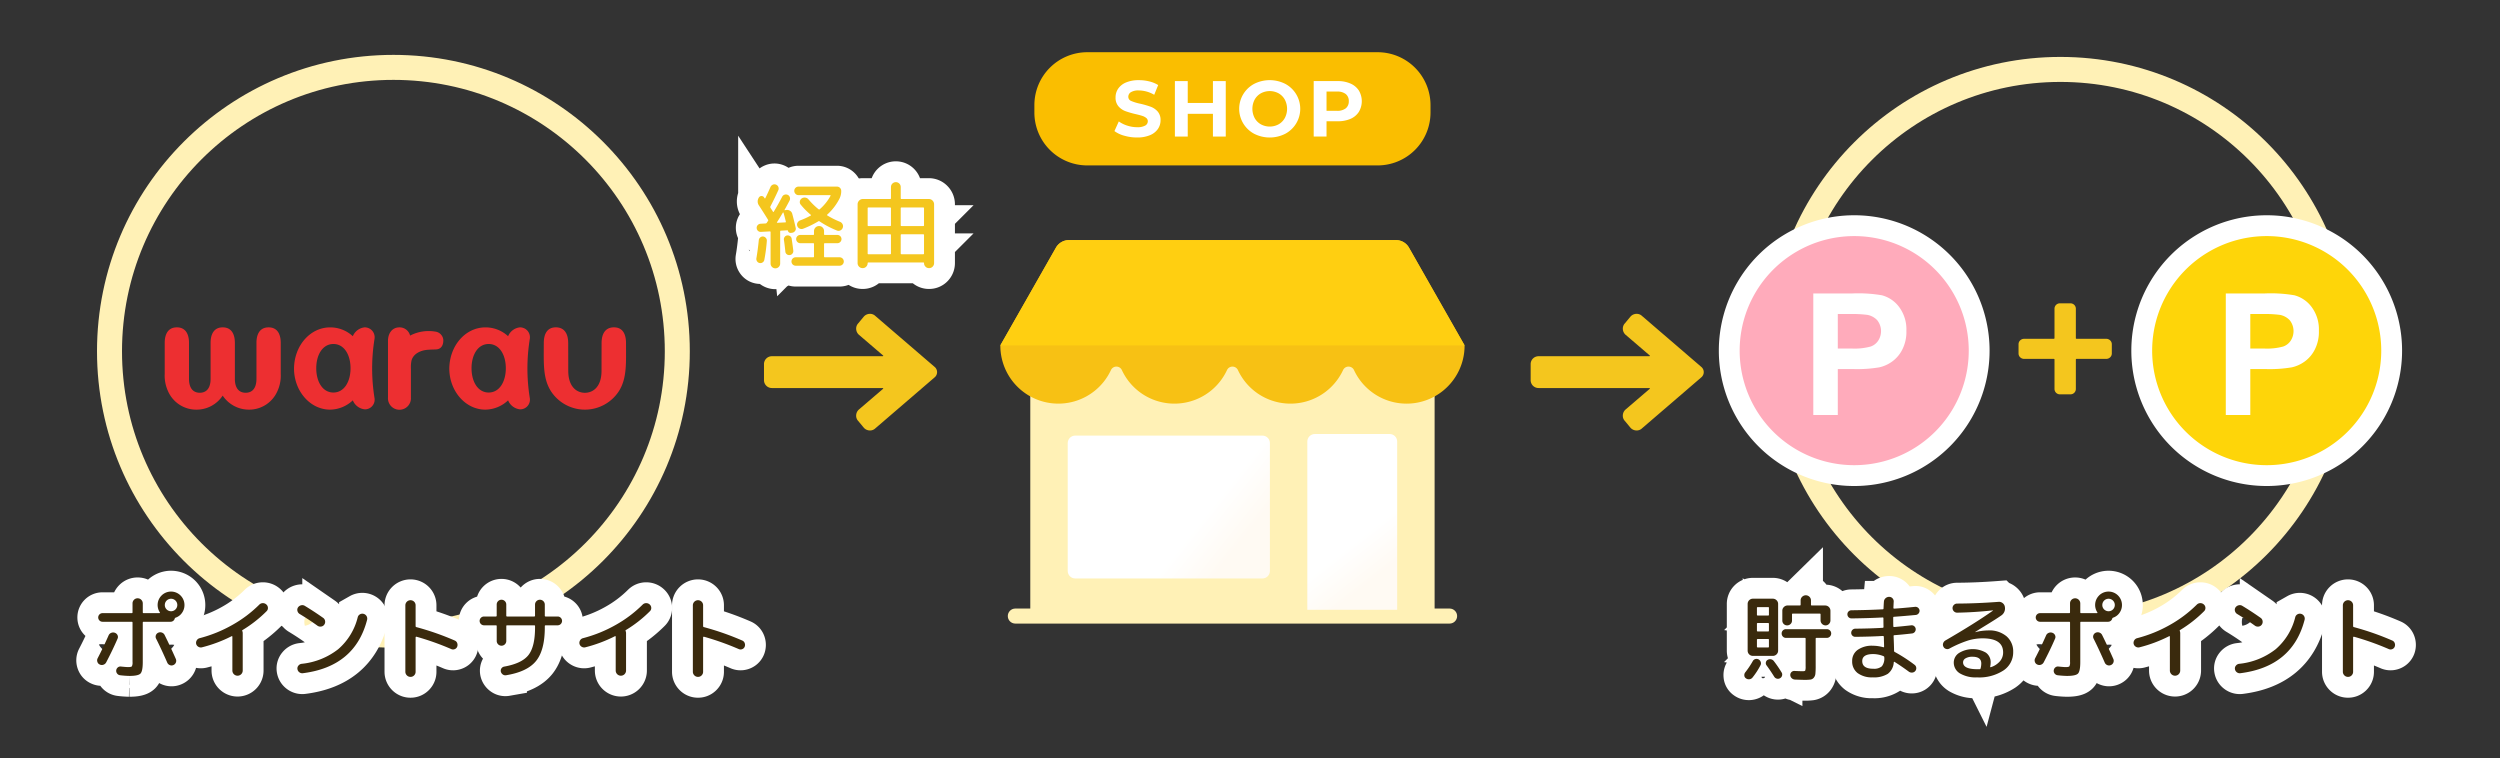 <svg id="レイヤー_1" data-name="レイヤー 1" xmlns="http://www.w3.org/2000/svg" xmlns:xlink="http://www.w3.org/1999/xlink" width="600" height="182" viewBox="0 0 600 182"><rect x="0" y="0" width="600" height="182" fill="#333333" stroke="none"/><defs><style>.cls-1,.cls-2,.cls-3{fill:none;}.cls-2{stroke:#fff1b6;stroke-miterlimit:10;stroke-width:6px;}.cls-3{stroke:#fff;stroke-width:10px;}.cls-4{fill:#fed509;}.cls-5{fill:#fff;}.cls-6{fill:#f4c61e;}.cls-7{fill:#ed2f31;}.cls-8{fill:#3a2a0d;}.cls-9{clip-path:url(#clip-path);}.cls-10{fill:#fff1b6;}.cls-11{clip-path:url(#clip-path-2);}.cls-12{fill:url(#名称未設定グラデーション_5);}.cls-13{clip-path:url(#clip-path-3);}.cls-14{fill:url(#名称未設定グラデーション_6);}.cls-15{fill:#f7c114;}.cls-16{fill:#ffcf11;}.cls-17{fill:#fabe00;}.cls-18{fill:#ffabbb;}</style><clipPath id="clip-path"><path id="SVGID" class="cls-1" d="M247.269,86.5v59.551h-3.593a1.8,1.8,0,0,0,0,3.609h104.23a1.8,1.8,0,0,0,0-3.609h-3.6V86.5Z"/></clipPath><clipPath id="clip-path-2"><path id="SVGID-2" data-name="SVGID" class="cls-1" d="M315.557,104.163a1.8,1.8,0,0,0-1.8,1.805v40.388h21.565V105.968a1.8,1.8,0,0,0-1.8-1.805Z"/></clipPath><linearGradient id="名称未設定グラデーション_5" x1="-179.314" y1="1970.178" x2="-177.498" y2="1970.178" gradientTransform="matrix(0, 25.08, 25.08, 0, -49087.886, 4599.948)" gradientUnits="userSpaceOnUse"><stop offset="0" stop-color="#fff"/><stop offset="0.577" stop-color="#fff"/><stop offset="0.796" stop-color="#fffaf3"/><stop offset="1" stop-color="#fffaf3"/></linearGradient><clipPath id="clip-path-3"><path id="SVGID-3" data-name="SVGID" class="cls-1" d="M258.052,104.542a1.8,1.8,0,0,0-1.8,1.806v30.677a1.8,1.8,0,0,0,1.8,1.806h44.926a1.8,1.8,0,0,0,1.8-1.806V106.348a1.8,1.8,0,0,0-1.8-1.806Z"/></clipPath><linearGradient id="名称未設定グラデーション_6" x1="-160.033" y1="1966.582" x2="-158.216" y2="1966.582" gradientTransform="matrix(0, 31.035, 31.035, 0, -60751.737, 5060.905)" gradientUnits="userSpaceOnUse"><stop offset="0" stop-color="#fff"/><stop offset="0.634" stop-color="#fff"/><stop offset="0.826" stop-color="#fffaf3"/><stop offset="1" stop-color="#fffaf3"/></linearGradient></defs><title>pointSite-use-image</title><circle class="cls-2" cx="494.5" cy="83.662" r="67"/><path class="cls-3" d="M571.5,84.162a27.491,27.491,0,1,1,0-.018Z"/><path class="cls-3" d="M540.071,75.362v8.279h3.237a14.608,14.608,0,0,0,4.645-.47,3.557,3.557,0,0,0,1.829-1.43,4.2,4.2,0,0,0-.248-4.888,4.314,4.314,0,0,0-2.372-1.285,30,30,0,0,0-4.249-.206ZM534.19,99.605V70.424h9.439a33.926,33.926,0,0,1,7.017.44,7.558,7.558,0,0,1,4.18,2.866,8.97,8.97,0,0,1,1.706,5.658,9.255,9.255,0,0,1-.99,4.522,7.886,7.886,0,0,1-2.474,2.892,8.328,8.328,0,0,1-3.04,1.36,32.119,32.119,0,0,1-6.1.42h-3.856V99.605Z"/><path class="cls-4" d="M571.5,84.162a27.491,27.491,0,1,1,0-.018Z"/><path class="cls-5" d="M540.071,75.362v8.279h3.237a14.608,14.608,0,0,0,4.645-.47,3.557,3.557,0,0,0,1.829-1.43,4.2,4.2,0,0,0-.248-4.888,4.314,4.314,0,0,0-2.372-1.285,30,30,0,0,0-4.249-.206ZM534.19,99.605V70.424h9.439a33.926,33.926,0,0,1,7.017.44,7.558,7.558,0,0,1,4.18,2.866,8.97,8.97,0,0,1,1.706,5.658,9.255,9.255,0,0,1-.99,4.522,7.886,7.886,0,0,1-2.474,2.892,8.328,8.328,0,0,1-3.04,1.36,32.119,32.119,0,0,1-6.1.42h-3.856V99.605Z"/><path class="cls-6" d="M185.293,93.128a1.892,1.892,0,0,1-1.936-1.936V87.431a1.892,1.892,0,0,1,1.936-1.936h26.552a.163.163,0,0,0,.111-.055.071.071,0,0,0,0-.111l-5.809-4.978A1.949,1.949,0,0,1,205.484,79a1.828,1.828,0,0,1,.5-1.411l1.328-1.6a1.955,1.955,0,0,1,1.356-.664,1.842,1.842,0,0,1,1.41.5L224.291,88.04a1.635,1.635,0,0,1,0,2.544l-14.216,12.225a1.834,1.834,0,0,1-1.41.5,1.947,1.947,0,0,1-1.356-.664l-1.328-1.6a1.828,1.828,0,0,1-.5-1.411,1.949,1.949,0,0,1,.663-1.355l5.809-4.979a.07.07,0,0,0,0-.11.165.165,0,0,0-.111-.056Z"/><path class="cls-6" d="M369.293,93.128a1.89,1.89,0,0,1-1.936-1.936V87.431a1.89,1.89,0,0,1,1.936-1.936h26.552a.159.159,0,0,0,.11-.055.069.069,0,0,0,0-.111l-5.808-4.978A1.949,1.949,0,0,1,389.484,79a1.828,1.828,0,0,1,.5-1.411l1.328-1.6a1.957,1.957,0,0,1,1.355-.664,1.839,1.839,0,0,1,1.41.5L408.291,88.04a1.635,1.635,0,0,1,0,2.544l-14.217,12.225a1.832,1.832,0,0,1-1.41.5,1.949,1.949,0,0,1-1.355-.664l-1.328-1.6a1.828,1.828,0,0,1-.5-1.411,1.949,1.949,0,0,1,.663-1.355l5.808-4.979a.068.068,0,0,0,0-.11.161.161,0,0,0-.11-.056Z"/><path class="cls-7" d="M64.463,78.566c-2.832,0-2.914,2.929-2.914,3.722v8.575c0,.54.05,3.377-2.59,3.4-2.639-.026-2.59-2.863-2.59-3.4V82.288c0-.793-.082-3.722-2.914-3.722s-2.914,2.929-2.914,3.722v8.575c0,.54.049,3.377-2.59,3.4-2.64-.026-2.591-2.863-2.591-3.4V82.288c0-.793-.081-3.722-2.914-3.722s-2.914,2.929-2.914,3.722v7.434a8.889,8.889,0,0,0,.8,4.174,7.382,7.382,0,0,0,6.744,4.419,7.486,7.486,0,0,0,6.367-3.372,7.565,7.565,0,0,0,6.369,3.372A7.389,7.389,0,0,0,66.567,93.9a8.86,8.86,0,0,0,.81-4.174V82.288C67.377,81.5,67.3,78.566,64.463,78.566Z"/><path class="cls-7" d="M150.244,82.361c0-2.5-1.02-3.8-2.9-3.8s-2.964,1.3-2.964,3.8c0,.226-.013,5.56-.013,6.624,0,3.908-2.083,5.284-3.993,5.284s-3.992-1.376-3.992-5.284c0-1.064-.013-6.4-.013-6.624,0-2.5-1.09-3.8-2.965-3.8s-2.894,1.3-2.894,3.8c0,4.8-.249,8.389,1.7,11.5a9.719,9.719,0,0,0,16.337,0C150.493,90.75,150.244,87.156,150.244,82.361Z"/><path class="cls-7" d="M89.315,88.5a44.722,44.722,0,0,1,.562-7.118,2.38,2.38,0,0,0-2.365-2.817,3.453,3.453,0,0,0-2.836,2.128,7.958,7.958,0,0,0-5.448-2.121c-4.759,0-8.627,4.356-8.663,9.928.036,5.4,3.9,9.815,8.663,9.815a8.116,8.116,0,0,0,5.448-2.234,3.485,3.485,0,0,0,2.836,2.16,2.327,2.327,0,0,0,2.365-2.752A44.748,44.748,0,0,1,89.315,88.5Zm-9.3,5.707c-2.595,0-4.114-2.608-4.114-5.824s1.519-5.824,4.114-5.824,4.114,2.607,4.114,5.824S82.607,94.207,80.012,94.207Z"/><path class="cls-7" d="M126.582,88.5a44.721,44.721,0,0,1,.563-7.118,2.381,2.381,0,0,0-2.365-2.817,3.455,3.455,0,0,0-2.837,2.128,7.956,7.956,0,0,0-5.448-2.121c-4.758,0-8.627,4.356-8.662,9.928.035,5.4,3.9,9.815,8.662,9.815a8.114,8.114,0,0,0,5.448-2.234,3.486,3.486,0,0,0,2.837,2.16,2.328,2.328,0,0,0,2.365-2.752A44.75,44.75,0,0,1,126.582,88.5Zm-9.3,5.707c-2.595,0-4.114-2.608-4.114-5.824s1.519-5.824,4.114-5.824,4.114,2.607,4.114,5.824S119.874,94.207,117.279,94.207Z"/><path class="cls-7" d="M106.375,81.39a2.217,2.217,0,0,0-1.986-1.817,9.641,9.641,0,0,0-5.965.967,2.6,2.6,0,0,0-2.56-1.973c-1.853,0-2.746,1.582-2.746,3.207v13.6a2.758,2.758,0,1,0,5.5,0v-6.9a7.876,7.876,0,0,1,.149-1.971c.356-1.321,1.746-2.385,3.9-2.553,1.166-.09,1.493-.047,2.121-.1C106.139,83.721,106.484,82.424,106.375,81.39Z"/><circle class="cls-2" cx="94.417" cy="84.307" r="68.135"/><path class="cls-3" d="M23.938,159.483a1,1,0,0,1-.563-.632,1.084,1.084,0,0,1,.057-.863q1.4-2.691,2.622-5.474a1.127,1.127,0,0,1,.621-.621,1.213,1.213,0,0,1,.9-.023,1.094,1.094,0,0,1,.633.575.958.958,0,0,1,.011.828q-1.128,2.622-2.737,5.7a1.18,1.18,0,0,1-.667.564A1.121,1.121,0,0,1,23.938,159.483Zm14.835-16.56a3.22,3.22,0,0,1,5.5,2.277,3.2,3.2,0,0,1-.586,1.875,3.019,3.019,0,0,1-1.53,1.161.349.349,0,0,0-.23.253.987.987,0,0,1-.368.529,1.009,1.009,0,0,1-.621.207H34.472a.183.183,0,0,0-.207.207v9.453q0,2.208-.552,2.772t-2.668.563a21.465,21.465,0,0,1-2.208-.161,1.016,1.016,0,0,1-.713-.391,1.055,1.055,0,0,1,.138-1.472.933.933,0,0,1,.736-.23q1.333.138,1.748.138c.49,0,.79-.061.9-.184a1.944,1.944,0,0,0,.161-1.035v-9.453a.183.183,0,0,0-.207-.207H24.605a1.035,1.035,0,1,1,0-2.07H31.6a.183.183,0,0,0,.207-.207v-2.116a1.2,1.2,0,0,1,.357-.885,1.172,1.172,0,0,1,.862-.357,1.188,1.188,0,0,1,.886.368,1.217,1.217,0,0,1,.356.874v2.116a.183.183,0,0,0,.207.207H38.29a.1.1,0,0,0,.081-.057.1.1,0,0,0,.011-.1,3.208,3.208,0,0,1,.391-4.071ZM40.13,159q-1.4-3.2-2.668-5.727a.983.983,0,0,1-.046-.828,1.049,1.049,0,0,1,.575-.6,1.156,1.156,0,0,1,.874-.023,1.136,1.136,0,0,1,.644.575q1.358,2.737,2.691,5.75a1.109,1.109,0,0,1-.6,1.472,1.055,1.055,0,0,1-.863,0A1.122,1.122,0,0,1,40.13,159Zm-.138-12.742a1.5,1.5,0,1,0-.437-1.058A1.438,1.438,0,0,0,39.992,146.258Z"/><path class="cls-3" d="M48.433,155.366a1.128,1.128,0,0,1-.84-.149,1.1,1.1,0,0,1-.517-.7,1.125,1.125,0,0,1,.15-.839,1.1,1.1,0,0,1,.7-.518,32.45,32.45,0,0,0,7.774-3.139,29.9,29.9,0,0,0,6.532-4.911,1.172,1.172,0,0,1,.828-.356,1.208,1.208,0,0,1,.851.31,1.1,1.1,0,0,1,.391.8,1.054,1.054,0,0,1-.322.828,30.184,30.184,0,0,1-5.75,4.508.185.185,0,0,0-.069.276,1.472,1.472,0,0,1,.092.414v9.039a1.242,1.242,0,0,1-2.484,0V152.79a.113.113,0,0,0-.058-.1.1.1,0,0,0-.1-.012A34.111,34.111,0,0,1,48.433,155.366Z"/><path class="cls-3" d="M71.893,147.339a1.145,1.145,0,0,1-.506-.713,1.038,1.038,0,0,1,.138-.851,1.251,1.251,0,0,1,.747-.506,1.132,1.132,0,0,1,.886.138q2.208,1.335,4.393,2.875a1.113,1.113,0,0,1,.471.76,1.132,1.132,0,0,1-.2.873,1.076,1.076,0,0,1-.759.46,1.175,1.175,0,0,1-.874-.207Q74.215,148.743,71.893,147.339Zm14.49.1a1.177,1.177,0,0,1,1.725,1.3q-2.9,11.247-15.433,12.834a1.151,1.151,0,0,1-.851-.241,1.132,1.132,0,0,1-.437-.748,1.02,1.02,0,0,1,.23-.828,1.172,1.172,0,0,1,.759-.437,16.991,16.991,0,0,0,8.786-3.507,14.781,14.781,0,0,0,4.692-7.671A1.09,1.09,0,0,1,86.383,147.443Z"/><path class="cls-3" d="M98.527,162.45a1.182,1.182,0,0,1-.885-.368,1.212,1.212,0,0,1-.357-.874V145.292a1.214,1.214,0,0,1,.357-.874,1.235,1.235,0,0,1,1.748-.011,1.2,1.2,0,0,1,.356.885v4.968a.236.236,0,0,0,.207.253,65.554,65.554,0,0,1,9.2,3.22,1.047,1.047,0,0,1,.575.61,1.2,1.2,0,0,1,0,.862,1.007,1.007,0,0,1-.586.587,1.033,1.033,0,0,1-.84-.012,65.391,65.391,0,0,0-8.349-2.967.141.141,0,0,0-.138.035.163.163,0,0,0-.069.126v8.234a1.206,1.206,0,0,1-.356.886A1.177,1.177,0,0,1,98.527,162.45Z"/><path class="cls-3" d="M116.168,150.076a1.058,1.058,0,1,1,0-2.116H119a.183.183,0,0,0,.207-.207v-2.668a1.15,1.15,0,1,1,2.3,0v2.668c0,.138.061.207.184.207H128.2a.183.183,0,0,0,.207-.207v-2.645a1.173,1.173,0,0,1,2.346,0v2.645a.183.183,0,0,0,.207.207h2.875a1.058,1.058,0,1,1,0,2.116h-2.875a.183.183,0,0,0-.207.207v.322q0,5.429-2.1,8.027t-7.188,3.427a1.038,1.038,0,0,1-.793-.184,1.186,1.186,0,0,1-.472-.69,1,1,0,0,1,.805-1.2q4.254-.759,5.831-2.783t1.575-6.6v-.322a.183.183,0,0,0-.207-.207h-6.509c-.123,0-.184.07-.184.207v3.542a1.15,1.15,0,1,1-2.3,0v-3.542a.183.183,0,0,0-.207-.207Z"/><path class="cls-3" d="M140.433,155.366a1.128,1.128,0,0,1-.84-.149,1.1,1.1,0,0,1-.517-.7,1.125,1.125,0,0,1,.15-.839,1.1,1.1,0,0,1,.7-.518,32.45,32.45,0,0,0,7.774-3.139,29.9,29.9,0,0,0,6.532-4.911,1.172,1.172,0,0,1,.828-.356,1.208,1.208,0,0,1,.851.31,1.1,1.1,0,0,1,.391.8,1.054,1.054,0,0,1-.322.828,30.184,30.184,0,0,1-5.75,4.508.185.185,0,0,0-.069.276,1.472,1.472,0,0,1,.092.414v9.039a1.242,1.242,0,0,1-2.484,0V152.79a.113.113,0,0,0-.058-.1.1.1,0,0,0-.1-.012A34.111,34.111,0,0,1,140.433,155.366Z"/><path class="cls-3" d="M167.527,162.45a1.182,1.182,0,0,1-.885-.368,1.212,1.212,0,0,1-.357-.874V145.292a1.214,1.214,0,0,1,.357-.874,1.235,1.235,0,0,1,1.748-.011,1.2,1.2,0,0,1,.356.885v4.968a.236.236,0,0,0,.207.253,65.554,65.554,0,0,1,9.2,3.22,1.047,1.047,0,0,1,.575.61,1.2,1.2,0,0,1,0,.862,1.007,1.007,0,0,1-.586.587,1.033,1.033,0,0,1-.84-.012,65.391,65.391,0,0,0-8.349-2.967.141.141,0,0,0-.138.035.163.163,0,0,0-.069.126v8.234a1.206,1.206,0,0,1-.356.886A1.177,1.177,0,0,1,167.527,162.45Z"/><path class="cls-8" d="M23.938,159.483a1,1,0,0,1-.563-.632,1.084,1.084,0,0,1,.057-.863q1.4-2.691,2.622-5.474a1.127,1.127,0,0,1,.621-.621,1.213,1.213,0,0,1,.9-.023,1.094,1.094,0,0,1,.633.575.958.958,0,0,1,.011.828q-1.128,2.622-2.737,5.7a1.18,1.18,0,0,1-.667.564A1.121,1.121,0,0,1,23.938,159.483Zm14.835-16.56a3.22,3.22,0,0,1,5.5,2.277,3.2,3.2,0,0,1-.586,1.875,3.019,3.019,0,0,1-1.53,1.161.349.349,0,0,0-.23.253.987.987,0,0,1-.368.529,1.009,1.009,0,0,1-.621.207H34.472a.183.183,0,0,0-.207.207v9.453q0,2.208-.552,2.772t-2.668.563a21.465,21.465,0,0,1-2.208-.161,1.016,1.016,0,0,1-.713-.391,1.055,1.055,0,0,1,.138-1.472.933.933,0,0,1,.736-.23q1.333.138,1.748.138c.49,0,.79-.061.9-.184a1.944,1.944,0,0,0,.161-1.035v-9.453a.183.183,0,0,0-.207-.207H24.605a1.035,1.035,0,1,1,0-2.07H31.6a.183.183,0,0,0,.207-.207v-2.116a1.2,1.2,0,0,1,.357-.885,1.172,1.172,0,0,1,.862-.357,1.188,1.188,0,0,1,.886.368,1.217,1.217,0,0,1,.356.874v2.116a.183.183,0,0,0,.207.207H38.29a.1.1,0,0,0,.081-.057.1.1,0,0,0,.011-.1,3.208,3.208,0,0,1,.391-4.071ZM40.13,159q-1.4-3.2-2.668-5.727a.983.983,0,0,1-.046-.828,1.049,1.049,0,0,1,.575-.6,1.156,1.156,0,0,1,.874-.023,1.136,1.136,0,0,1,.644.575q1.358,2.737,2.691,5.75a1.109,1.109,0,0,1-.6,1.472,1.055,1.055,0,0,1-.863,0A1.122,1.122,0,0,1,40.13,159Zm-.138-12.742a1.5,1.5,0,1,0-.437-1.058A1.438,1.438,0,0,0,39.992,146.258Z"/><path class="cls-8" d="M48.433,155.366a1.128,1.128,0,0,1-.84-.149,1.1,1.1,0,0,1-.517-.7,1.125,1.125,0,0,1,.15-.839,1.1,1.1,0,0,1,.7-.518,32.45,32.45,0,0,0,7.774-3.139,29.9,29.9,0,0,0,6.532-4.911,1.172,1.172,0,0,1,.828-.356,1.208,1.208,0,0,1,.851.31,1.1,1.1,0,0,1,.391.8,1.054,1.054,0,0,1-.322.828,30.184,30.184,0,0,1-5.75,4.508.185.185,0,0,0-.069.276,1.472,1.472,0,0,1,.092.414v9.039a1.242,1.242,0,0,1-2.484,0V152.79a.113.113,0,0,0-.058-.1.1.1,0,0,0-.1-.012A34.111,34.111,0,0,1,48.433,155.366Z"/><path class="cls-8" d="M71.893,147.339a1.145,1.145,0,0,1-.506-.713,1.038,1.038,0,0,1,.138-.851,1.251,1.251,0,0,1,.747-.506,1.132,1.132,0,0,1,.886.138q2.208,1.335,4.393,2.875a1.113,1.113,0,0,1,.471.76,1.132,1.132,0,0,1-.2.873,1.076,1.076,0,0,1-.759.46,1.175,1.175,0,0,1-.874-.207Q74.215,148.743,71.893,147.339Zm14.49.1a1.177,1.177,0,0,1,1.725,1.3q-2.9,11.247-15.433,12.834a1.151,1.151,0,0,1-.851-.241,1.132,1.132,0,0,1-.437-.748,1.02,1.02,0,0,1,.23-.828,1.172,1.172,0,0,1,.759-.437,16.991,16.991,0,0,0,8.786-3.507,14.781,14.781,0,0,0,4.692-7.671A1.09,1.09,0,0,1,86.383,147.443Z"/><path class="cls-8" d="M98.527,162.45a1.182,1.182,0,0,1-.885-.368,1.212,1.212,0,0,1-.357-.874V145.292a1.214,1.214,0,0,1,.357-.874,1.235,1.235,0,0,1,1.748-.011,1.2,1.2,0,0,1,.356.885v4.968a.236.236,0,0,0,.207.253,65.554,65.554,0,0,1,9.2,3.22,1.047,1.047,0,0,1,.575.61,1.2,1.2,0,0,1,0,.862,1.007,1.007,0,0,1-.586.587,1.033,1.033,0,0,1-.84-.012,65.391,65.391,0,0,0-8.349-2.967.141.141,0,0,0-.138.035.163.163,0,0,0-.069.126v8.234a1.206,1.206,0,0,1-.356.886A1.177,1.177,0,0,1,98.527,162.45Z"/><path class="cls-8" d="M116.168,150.076a1.058,1.058,0,1,1,0-2.116H119a.183.183,0,0,0,.207-.207v-2.668a1.15,1.15,0,1,1,2.3,0v2.668c0,.138.061.207.184.207H128.2a.183.183,0,0,0,.207-.207v-2.645a1.173,1.173,0,0,1,2.346,0v2.645a.183.183,0,0,0,.207.207h2.875a1.058,1.058,0,1,1,0,2.116h-2.875a.183.183,0,0,0-.207.207v.322q0,5.429-2.1,8.027t-7.188,3.427a1.038,1.038,0,0,1-.793-.184,1.186,1.186,0,0,1-.472-.69,1,1,0,0,1,.805-1.2q4.254-.759,5.831-2.783t1.575-6.6v-.322a.183.183,0,0,0-.207-.207h-6.509c-.123,0-.184.07-.184.207v3.542a1.15,1.15,0,1,1-2.3,0v-3.542a.183.183,0,0,0-.207-.207Z"/><path class="cls-8" d="M140.433,155.366a1.128,1.128,0,0,1-.84-.149,1.1,1.1,0,0,1-.517-.7,1.125,1.125,0,0,1,.15-.839,1.1,1.1,0,0,1,.7-.518,32.45,32.45,0,0,0,7.774-3.139,29.9,29.9,0,0,0,6.532-4.911,1.172,1.172,0,0,1,.828-.356,1.208,1.208,0,0,1,.851.31,1.1,1.1,0,0,1,.391.8,1.054,1.054,0,0,1-.322.828,30.184,30.184,0,0,1-5.75,4.508.185.185,0,0,0-.069.276,1.472,1.472,0,0,1,.092.414v9.039a1.242,1.242,0,0,1-2.484,0V152.79a.113.113,0,0,0-.058-.1.1.1,0,0,0-.1-.012A34.111,34.111,0,0,1,140.433,155.366Z"/><path class="cls-8" d="M167.527,162.45a1.182,1.182,0,0,1-.885-.368,1.212,1.212,0,0,1-.357-.874V145.292a1.214,1.214,0,0,1,.357-.874,1.235,1.235,0,0,1,1.748-.011,1.2,1.2,0,0,1,.356.885v4.968a.236.236,0,0,0,.207.253,65.554,65.554,0,0,1,9.2,3.22,1.047,1.047,0,0,1,.575.61,1.2,1.2,0,0,1,0,.862,1.007,1.007,0,0,1-.586.587,1.033,1.033,0,0,1-.84-.012,65.391,65.391,0,0,0-8.349-2.967.141.141,0,0,0-.138.035.163.163,0,0,0-.069.126v8.234a1.206,1.206,0,0,1-.356.886A1.177,1.177,0,0,1,167.527,162.45Z"/><path class="cls-3" d="M420.65,158.7a1.02,1.02,0,0,1,.6-.517,1.036,1.036,0,0,1,.782.057,1.1,1.1,0,0,1,.54.621.955.955,0,0,1-.057.805,17.582,17.582,0,0,1-1.932,2.967,1.108,1.108,0,0,1-.748.391,1.124,1.124,0,0,1-.816-.23.837.837,0,0,1-.379-.667,1.045,1.045,0,0,1,.218-.759A21.305,21.305,0,0,0,420.65,158.7Zm6.1-2.553a1.2,1.2,0,0,1-.379.9,1.259,1.259,0,0,1-.909.368H420.7a1.257,1.257,0,0,1-1.265-1.265v-11.2a1.257,1.257,0,0,1,1.265-1.265h4.761a1.263,1.263,0,0,1,.909.368,1.207,1.207,0,0,1,.379.9Zm-2.208-8.6V145.89a.163.163,0,0,0-.184-.184H421.87c-.138,0-.207.062-.207.184v1.656c0,.123.069.184.207.184h2.484A.162.162,0,0,0,424.538,147.546Zm0,3.818v-1.633c0-.138-.061-.207-.184-.207H421.87a.183.183,0,0,0-.207.207v1.633c0,.123.069.184.207.184h2.484A.162.162,0,0,0,424.538,151.364Zm0,3.841v-1.656a.163.163,0,0,0-.184-.184H421.87c-.138,0-.207.062-.207.184v1.656c0,.123.069.184.207.184h2.484A.162.162,0,0,0,424.538,155.205Zm3.036,6.164a.941.941,0,0,1,.115.782.99.99,0,0,1-.483.621,1.006,1.006,0,0,1-.77.1,1.027,1.027,0,0,1-.633-.472q-.966-1.54-1.817-2.691a.877.877,0,0,1-.184-.724.847.847,0,0,1,.414-.61,1.121,1.121,0,0,1,.805-.149,1.142,1.142,0,0,1,.69.425A28.436,28.436,0,0,1,427.574,161.369ZM438.43,151a1.042,1.042,0,0,1,.748.3.983.983,0,0,1,.31.736,1.058,1.058,0,0,1-1.058,1.058h-2.485a.162.162,0,0,0-.183.184V159.9a17.3,17.3,0,0,1-.069,1.806,1.716,1.716,0,0,1-.391.954,1.267,1.267,0,0,1-.782.437,11.073,11.073,0,0,1-1.472.069q-.529,0-2.254-.069a1.172,1.172,0,0,1-.782-.333,1.084,1.084,0,0,1-.345-.748.946.946,0,0,1,.989-.989q1.471.069,2,.069c.337,0,.536-.053.6-.161a3.109,3.109,0,0,0,.093-1.035v-6.624c0-.122-.071-.184-.207-.184h-4.509a.981.981,0,0,1-.736-.31,1.039,1.039,0,0,1-.3-.748A1.02,1.02,0,0,1,428.632,151Zm-5.922-7.762a1.242,1.242,0,0,1,2.127.885v.989q0,.207.183.207h3.221a1.258,1.258,0,0,1,1.266,1.265V148.9a1.17,1.17,0,0,1-.346.84,1.113,1.113,0,0,1-.828.356,1.214,1.214,0,0,1-1.195-1.2v-1.426c0-.138-.063-.206-.185-.206h-6.485c-.123,0-.185.068-.185.206v1.472a1.094,1.094,0,0,1-.345.817,1.15,1.15,0,0,1-.828.333,1.139,1.139,0,0,1-1.15-1.15V146.58a1.2,1.2,0,0,1,.38-.9,1.259,1.259,0,0,1,.908-.368h2.921c.123,0,.183-.069.183-.207v-.989A1.2,1.2,0,0,1,432.508,143.234Z"/><path class="cls-3" d="M444.363,148.42a.98.98,0,0,1-.988-.989.919.919,0,0,1,.287-.69.976.976,0,0,1,.7-.276q3.981-.045,7.5-.23c.123,0,.185-.068.185-.207q.045-1.1.093-1.61a1.151,1.151,0,0,1,.39-.839,1.251,1.251,0,0,1,.873-.334,1.04,1.04,0,0,1,.806.357,1.053,1.053,0,0,1,.276.839l-.069,1.449c0,.123.069.184.207.184q1.861-.114,5.037-.437a.983.983,0,0,1,1.034.874.991.991,0,0,1-.24.725,1.007,1.007,0,0,1-.68.356q-3.219.3-5.22.437c-.123,0-.184.077-.184.23q0,1.357.024,2.047c0,.123.068.184.207.184q2.068-.183,4.116-.414a.887.887,0,0,1,.7.219.982.982,0,0,1,.355.655,1.014,1.014,0,0,1-.229.725.967.967,0,0,1-.667.356q-2.139.253-4.209.414c-.139,0-.207.062-.207.184q0,.093.012.276c.007.123.011.215.011.276.015.338.035.84.057,1.507s.035,1.161.035,1.483a.289.289,0,0,0,.16.3,38.279,38.279,0,0,1,4.762,3.082.978.978,0,0,1,.4.69,1,1,0,0,1-.218.782,1.024,1.024,0,0,1-.725.391,1.181,1.181,0,0,1-.816-.207q-1.841-1.356-3.427-2.346c-.108-.076-.177-.046-.207.092a3.737,3.737,0,0,1-1.426,2.76,6.247,6.247,0,0,1-3.61.851,5.717,5.717,0,0,1-3.647-1.035,3.47,3.47,0,0,1-1.3-2.875,3.2,3.2,0,0,1,1.311-2.679,5.866,5.866,0,0,1,3.635-1,9.443,9.443,0,0,1,2.552.368.1.1,0,0,0,.116-.034.205.205,0,0,0,.045-.127q0-.321-.023-.989c-.015-.444-.022-.782-.022-1.012,0-.046,0-.107-.012-.184s-.012-.13-.012-.161c0-.138-.077-.207-.23-.207q-2.646.162-6.6.207a.975.975,0,0,1-.7-.276.919.919,0,0,1-.287-.69.982.982,0,0,1,.989-.989q3.956-.045,6.555-.207c.138,0,.207-.076.207-.23q-.022-.69-.023-2.069a.163.163,0,0,0-.184-.185Q448.343,148.374,444.363,148.42Zm5.222,12.075a2.863,2.863,0,0,0,2.069-.586,3.031,3.031,0,0,0,.576-2.128.286.286,0,0,0-.184-.3,6.732,6.732,0,0,0-2.461-.506q-2.644,0-2.646,1.679Q446.939,160.5,449.585,160.5Z"/><path class="cls-3" d="M467.848,155.665a1.016,1.016,0,0,1-.818.069.971.971,0,0,1-.609-.529,1.039,1.039,0,0,1-.058-.839,1.2,1.2,0,0,1,.541-.656q7.176-4.162,11.431-7.176v-.046h-.046q-4.371.483-8.579.552a1.1,1.1,0,0,1-1.1-1.1,1.039,1.039,0,0,1,.323-.759,1.067,1.067,0,0,1,.782-.322q4.739-.022,9.936-.414a1.363,1.363,0,0,1,.989.3,1.4,1.4,0,0,1,.529.9v.023a2.018,2.018,0,0,1-.9,2.07q-1.083.759-3.336,2.139t-2.875,1.794c-.016,0-.023.016-.023.046h.046a13.03,13.03,0,0,1,3.106-.414,6.369,6.369,0,0,1,4.392,1.415,4.786,4.786,0,0,1,1.587,3.76,5.209,5.209,0,0,1-2.311,4.416,10.643,10.643,0,0,1-6.36,1.679,7.458,7.458,0,0,1-4.129-.966,3.016,3.016,0,0,1-1.461-2.645,2.732,2.732,0,0,1,1.254-2.242,6.3,6.3,0,0,1,6.463-.081A2.789,2.789,0,0,1,477.76,159a5.206,5.206,0,0,1-.115,1.012.079.079,0,0,0,.035.1.144.144,0,0,0,.127.011,4.859,4.859,0,0,0,2.184-1.426,3.228,3.228,0,0,0,.759-2.116q0-3.381-4.945-3.381a12.139,12.139,0,0,0-3.531.541A26.843,26.843,0,0,0,467.848,155.665Zm7.5,4.738a4.74,4.74,0,0,0,.16-1.173q0-1.609-2.115-1.61a3.082,3.082,0,0,0-1.657.38,1.109,1.109,0,0,0-.6.954q0,1.656,3.449,1.656h.482A.251.251,0,0,0,475.346,160.4Z"/><path class="cls-3" d="M488.938,159.483a1,1,0,0,1-.563-.632,1.084,1.084,0,0,1,.057-.863q1.4-2.691,2.623-5.474a1.122,1.122,0,0,1,.62-.621,1.213,1.213,0,0,1,.9-.023,1.094,1.094,0,0,1,.633.575.958.958,0,0,1,.011.828q-1.127,2.622-2.737,5.7a1.177,1.177,0,0,1-.667.564A1.121,1.121,0,0,1,488.938,159.483Zm14.835-16.56a3.22,3.22,0,0,1,5.5,2.277,3.207,3.207,0,0,1-.586,1.875,3.015,3.015,0,0,1-1.53,1.161.349.349,0,0,0-.23.253.991.991,0,0,1-.367.529,1.013,1.013,0,0,1-.621.207h-6.463a.183.183,0,0,0-.207.207v9.453q0,2.208-.553,2.772t-2.668.563a21.465,21.465,0,0,1-2.208-.161,1.061,1.061,0,0,1-.575-1.863.934.934,0,0,1,.736-.23c.889.092,1.473.138,1.748.138q.735,0,.9-.184a1.94,1.94,0,0,0,.162-1.035v-9.453a.184.184,0,0,0-.207-.207h-6.993a1.035,1.035,0,1,1,0-2.07H496.6a.184.184,0,0,0,.207-.207v-2.116a1.2,1.2,0,0,1,.355-.885,1.235,1.235,0,0,1,1.748.011,1.215,1.215,0,0,1,.358.874v2.116a.183.183,0,0,0,.207.207h3.817a.1.1,0,0,0,.081-.057.107.107,0,0,0,.011-.1,3.208,3.208,0,0,1,.391-4.071ZM505.13,159q-1.4-3.2-2.668-5.727a.983.983,0,0,1-.046-.828,1.049,1.049,0,0,1,.575-.6,1.156,1.156,0,0,1,.874-.023,1.136,1.136,0,0,1,.644.575q1.357,2.737,2.691,5.75a1.093,1.093,0,0,1,.011.863,1.076,1.076,0,0,1-.609.609,1.055,1.055,0,0,1-.863,0A1.118,1.118,0,0,1,505.13,159Zm-.138-12.742a1.5,1.5,0,1,0-.437-1.058A1.44,1.44,0,0,0,504.992,146.258Z"/><path class="cls-3" d="M513.434,155.366a1.125,1.125,0,0,1-.84-.149,1.094,1.094,0,0,1-.518-.7,1.125,1.125,0,0,1,.15-.839,1.1,1.1,0,0,1,.7-.518,32.45,32.45,0,0,0,7.774-3.139,29.825,29.825,0,0,0,6.531-4.911,1.174,1.174,0,0,1,.829-.356,1.209,1.209,0,0,1,.851.31,1.1,1.1,0,0,1,.391.8,1.052,1.052,0,0,1-.323.828,30.09,30.09,0,0,1-5.75,4.508.185.185,0,0,0-.068.276,1.472,1.472,0,0,1,.092.414v9.039a1.242,1.242,0,0,1-2.484,0V152.79a.114.114,0,0,0-.057-.1.105.105,0,0,0-.1-.012A34.124,34.124,0,0,1,513.434,155.366Z"/><path class="cls-3" d="M536.893,147.339a1.149,1.149,0,0,1-.506-.713,1.038,1.038,0,0,1,.138-.851,1.251,1.251,0,0,1,.747-.506,1.132,1.132,0,0,1,.886.138q2.208,1.335,4.393,2.875a1.113,1.113,0,0,1,.471.76,1.128,1.128,0,0,1-.2.873,1.074,1.074,0,0,1-.759.46,1.179,1.179,0,0,1-.875-.207Q539.216,148.743,536.893,147.339Zm14.49.1a1.176,1.176,0,0,1,1.724,1.3q-2.9,11.247-15.432,12.834a1.152,1.152,0,0,1-.851-.241,1.132,1.132,0,0,1-.437-.748,1.024,1.024,0,0,1,.23-.828,1.172,1.172,0,0,1,.759-.437,16.991,16.991,0,0,0,8.786-3.507,14.781,14.781,0,0,0,4.692-7.671A1.09,1.09,0,0,1,551.383,147.443Z"/><path class="cls-3" d="M563.527,162.45a1.182,1.182,0,0,1-.885-.368,1.212,1.212,0,0,1-.357-.874V145.292a1.214,1.214,0,0,1,.357-.874,1.235,1.235,0,0,1,1.748-.011,1.2,1.2,0,0,1,.356.885v4.968a.235.235,0,0,0,.207.253,65.5,65.5,0,0,1,9.2,3.22,1.048,1.048,0,0,1,.577.61,1.208,1.208,0,0,1,0,.862,1.011,1.011,0,0,1-.587.587,1.033,1.033,0,0,1-.84-.012,65.391,65.391,0,0,0-8.349-2.967.143.143,0,0,0-.139.035.168.168,0,0,0-.068.126v8.234a1.206,1.206,0,0,1-.356.886A1.177,1.177,0,0,1,563.527,162.45Z"/><path class="cls-8" d="M420.65,158.7a1.02,1.02,0,0,1,.6-.517,1.036,1.036,0,0,1,.782.057,1.1,1.1,0,0,1,.54.621.955.955,0,0,1-.057.805,17.582,17.582,0,0,1-1.932,2.967,1.108,1.108,0,0,1-.748.391,1.124,1.124,0,0,1-.816-.23.837.837,0,0,1-.379-.667,1.045,1.045,0,0,1,.218-.759A21.305,21.305,0,0,0,420.65,158.7Zm6.1-2.553a1.2,1.2,0,0,1-.379.9,1.259,1.259,0,0,1-.909.368H420.7a1.257,1.257,0,0,1-1.265-1.265v-11.2a1.257,1.257,0,0,1,1.265-1.265h4.761a1.263,1.263,0,0,1,.909.368,1.207,1.207,0,0,1,.379.9Zm-2.208-8.6V145.89a.163.163,0,0,0-.184-.184H421.87c-.138,0-.207.062-.207.184v1.656c0,.123.069.184.207.184h2.484A.162.162,0,0,0,424.538,147.546Zm0,3.818v-1.633c0-.138-.061-.207-.184-.207H421.87a.183.183,0,0,0-.207.207v1.633c0,.123.069.184.207.184h2.484A.162.162,0,0,0,424.538,151.364Zm0,3.841v-1.656a.163.163,0,0,0-.184-.184H421.87c-.138,0-.207.062-.207.184v1.656c0,.123.069.184.207.184h2.484A.162.162,0,0,0,424.538,155.205Zm3.036,6.164a.941.941,0,0,1,.115.782.99.99,0,0,1-.483.621,1.006,1.006,0,0,1-.77.1,1.027,1.027,0,0,1-.633-.472q-.966-1.54-1.817-2.691a.877.877,0,0,1-.184-.724.847.847,0,0,1,.414-.61,1.121,1.121,0,0,1,.805-.149,1.142,1.142,0,0,1,.69.425A28.436,28.436,0,0,1,427.574,161.369ZM438.43,151a1.042,1.042,0,0,1,.748.3.983.983,0,0,1,.31.736,1.058,1.058,0,0,1-1.058,1.058h-2.485a.162.162,0,0,0-.183.184V159.9a17.3,17.3,0,0,1-.069,1.806,1.716,1.716,0,0,1-.391.954,1.267,1.267,0,0,1-.782.437,11.073,11.073,0,0,1-1.472.069q-.529,0-2.254-.069a1.172,1.172,0,0,1-.782-.333,1.084,1.084,0,0,1-.345-.748.946.946,0,0,1,.989-.989q1.471.069,2,.069c.337,0,.536-.053.6-.161a3.109,3.109,0,0,0,.093-1.035v-6.624c0-.122-.071-.184-.207-.184h-4.509a.981.981,0,0,1-.736-.31,1.039,1.039,0,0,1-.3-.748A1.02,1.02,0,0,1,428.632,151Zm-5.922-7.762a1.242,1.242,0,0,1,2.127.885v.989q0,.207.183.207h3.221a1.258,1.258,0,0,1,1.266,1.265V148.9a1.17,1.17,0,0,1-.346.84,1.113,1.113,0,0,1-.828.356,1.214,1.214,0,0,1-1.195-1.2v-1.426c0-.138-.063-.206-.185-.206h-6.485c-.123,0-.185.068-.185.206v1.472a1.094,1.094,0,0,1-.345.817,1.15,1.15,0,0,1-.828.333,1.139,1.139,0,0,1-1.15-1.15V146.58a1.2,1.2,0,0,1,.38-.9,1.259,1.259,0,0,1,.908-.368h2.921c.123,0,.183-.069.183-.207v-.989A1.2,1.2,0,0,1,432.508,143.234Z"/><path class="cls-8" d="M444.363,148.42a.98.98,0,0,1-.988-.989.919.919,0,0,1,.287-.69.976.976,0,0,1,.7-.276q3.981-.045,7.5-.23c.123,0,.185-.068.185-.207q.045-1.1.093-1.61a1.151,1.151,0,0,1,.39-.839,1.251,1.251,0,0,1,.873-.334,1.04,1.04,0,0,1,.806.357,1.053,1.053,0,0,1,.276.839l-.069,1.449c0,.123.069.184.207.184q1.861-.114,5.037-.437a.983.983,0,0,1,1.034.874.991.991,0,0,1-.24.725,1.007,1.007,0,0,1-.68.356q-3.219.3-5.22.437c-.123,0-.184.077-.184.23q0,1.357.024,2.047c0,.123.068.184.207.184q2.068-.183,4.116-.414a.887.887,0,0,1,.7.219.982.982,0,0,1,.355.655,1.014,1.014,0,0,1-.229.725.967.967,0,0,1-.667.356q-2.139.253-4.209.414c-.139,0-.207.062-.207.184q0,.093.012.276c.007.123.011.215.011.276.015.338.035.84.057,1.507s.035,1.161.035,1.483a.289.289,0,0,0,.16.3,38.279,38.279,0,0,1,4.762,3.082.978.978,0,0,1,.4.69,1,1,0,0,1-.218.782,1.024,1.024,0,0,1-.725.391,1.181,1.181,0,0,1-.816-.207q-1.841-1.356-3.427-2.346c-.108-.076-.177-.046-.207.092a3.737,3.737,0,0,1-1.426,2.76,6.247,6.247,0,0,1-3.61.851,5.717,5.717,0,0,1-3.647-1.035,3.47,3.47,0,0,1-1.3-2.875,3.2,3.2,0,0,1,1.311-2.679,5.866,5.866,0,0,1,3.635-1,9.443,9.443,0,0,1,2.552.368.1.1,0,0,0,.116-.034.205.205,0,0,0,.045-.127q0-.321-.023-.989c-.015-.444-.022-.782-.022-1.012,0-.046,0-.107-.012-.184s-.012-.13-.012-.161c0-.138-.077-.207-.23-.207q-2.646.162-6.6.207a.975.975,0,0,1-.7-.276.919.919,0,0,1-.287-.69.982.982,0,0,1,.989-.989q3.956-.045,6.555-.207c.138,0,.207-.076.207-.23q-.022-.69-.023-2.069a.163.163,0,0,0-.184-.185Q448.343,148.374,444.363,148.42Zm5.222,12.075a2.863,2.863,0,0,0,2.069-.586,3.031,3.031,0,0,0,.576-2.128.286.286,0,0,0-.184-.3,6.732,6.732,0,0,0-2.461-.506q-2.644,0-2.646,1.679Q446.939,160.5,449.585,160.5Z"/><path class="cls-8" d="M467.848,155.665a1.016,1.016,0,0,1-.818.069.971.971,0,0,1-.609-.529,1.039,1.039,0,0,1-.058-.839,1.2,1.2,0,0,1,.541-.656q7.176-4.162,11.431-7.176v-.046h-.046q-4.371.483-8.579.552a1.1,1.1,0,0,1-1.1-1.1,1.039,1.039,0,0,1,.323-.759,1.067,1.067,0,0,1,.782-.322q4.739-.022,9.936-.414a1.363,1.363,0,0,1,.989.3,1.4,1.4,0,0,1,.529.9v.023a2.018,2.018,0,0,1-.9,2.07q-1.083.759-3.336,2.139t-2.875,1.794c-.016,0-.023.016-.023.046h.046a13.03,13.03,0,0,1,3.106-.414,6.369,6.369,0,0,1,4.392,1.415,4.786,4.786,0,0,1,1.587,3.76,5.209,5.209,0,0,1-2.311,4.416,10.643,10.643,0,0,1-6.36,1.679,7.458,7.458,0,0,1-4.129-.966,3.016,3.016,0,0,1-1.461-2.645,2.732,2.732,0,0,1,1.254-2.242,6.3,6.3,0,0,1,6.463-.081A2.789,2.789,0,0,1,477.76,159a5.206,5.206,0,0,1-.115,1.012.079.079,0,0,0,.035.1.144.144,0,0,0,.127.011,4.859,4.859,0,0,0,2.184-1.426,3.228,3.228,0,0,0,.759-2.116q0-3.381-4.945-3.381a12.139,12.139,0,0,0-3.531.541A26.843,26.843,0,0,0,467.848,155.665Zm7.5,4.738a4.74,4.74,0,0,0,.16-1.173q0-1.609-2.115-1.61a3.082,3.082,0,0,0-1.657.38,1.109,1.109,0,0,0-.6.954q0,1.656,3.449,1.656h.482A.251.251,0,0,0,475.346,160.4Z"/><path class="cls-8" d="M488.938,159.483a1,1,0,0,1-.563-.632,1.084,1.084,0,0,1,.057-.863q1.4-2.691,2.623-5.474a1.122,1.122,0,0,1,.62-.621,1.213,1.213,0,0,1,.9-.023,1.094,1.094,0,0,1,.633.575.958.958,0,0,1,.011.828q-1.127,2.622-2.737,5.7a1.177,1.177,0,0,1-.667.564A1.121,1.121,0,0,1,488.938,159.483Zm14.835-16.56a3.22,3.22,0,0,1,5.5,2.277,3.207,3.207,0,0,1-.586,1.875,3.015,3.015,0,0,1-1.53,1.161.349.349,0,0,0-.23.253.991.991,0,0,1-.367.529,1.013,1.013,0,0,1-.621.207h-6.463a.183.183,0,0,0-.207.207v9.453q0,2.208-.553,2.772t-2.668.563a21.465,21.465,0,0,1-2.208-.161,1.061,1.061,0,0,1-.575-1.863.934.934,0,0,1,.736-.23c.889.092,1.473.138,1.748.138q.735,0,.9-.184a1.94,1.94,0,0,0,.162-1.035v-9.453a.184.184,0,0,0-.207-.207h-6.993a1.035,1.035,0,1,1,0-2.07H496.6a.184.184,0,0,0,.207-.207v-2.116a1.2,1.2,0,0,1,.355-.885,1.235,1.235,0,0,1,1.748.011,1.215,1.215,0,0,1,.358.874v2.116a.183.183,0,0,0,.207.207h3.817a.1.1,0,0,0,.081-.057.107.107,0,0,0,.011-.1,3.208,3.208,0,0,1,.391-4.071ZM505.13,159q-1.4-3.2-2.668-5.727a.983.983,0,0,1-.046-.828,1.049,1.049,0,0,1,.575-.6,1.156,1.156,0,0,1,.874-.023,1.136,1.136,0,0,1,.644.575q1.357,2.737,2.691,5.75a1.093,1.093,0,0,1,.011.863,1.076,1.076,0,0,1-.609.609,1.055,1.055,0,0,1-.863,0A1.118,1.118,0,0,1,505.13,159Zm-.138-12.742a1.5,1.5,0,1,0-.437-1.058A1.44,1.44,0,0,0,504.992,146.258Z"/><path class="cls-8" d="M513.434,155.366a1.125,1.125,0,0,1-.84-.149,1.094,1.094,0,0,1-.518-.7,1.125,1.125,0,0,1,.15-.839,1.1,1.1,0,0,1,.7-.518,32.45,32.45,0,0,0,7.774-3.139,29.825,29.825,0,0,0,6.531-4.911,1.174,1.174,0,0,1,.829-.356,1.209,1.209,0,0,1,.851.31,1.1,1.1,0,0,1,.391.8,1.052,1.052,0,0,1-.323.828,30.09,30.09,0,0,1-5.75,4.508.185.185,0,0,0-.068.276,1.472,1.472,0,0,1,.092.414v9.039a1.242,1.242,0,0,1-2.484,0V152.79a.114.114,0,0,0-.057-.1.105.105,0,0,0-.1-.012A34.124,34.124,0,0,1,513.434,155.366Z"/><path class="cls-8" d="M536.893,147.339a1.149,1.149,0,0,1-.506-.713,1.038,1.038,0,0,1,.138-.851,1.251,1.251,0,0,1,.747-.506,1.132,1.132,0,0,1,.886.138q2.208,1.335,4.393,2.875a1.113,1.113,0,0,1,.471.76,1.128,1.128,0,0,1-.2.873,1.074,1.074,0,0,1-.759.46,1.179,1.179,0,0,1-.875-.207Q539.216,148.743,536.893,147.339Zm14.49.1a1.176,1.176,0,0,1,1.724,1.3q-2.9,11.247-15.432,12.834a1.152,1.152,0,0,1-.851-.241,1.132,1.132,0,0,1-.437-.748,1.024,1.024,0,0,1,.23-.828,1.172,1.172,0,0,1,.759-.437,16.991,16.991,0,0,0,8.786-3.507,14.781,14.781,0,0,0,4.692-7.671A1.09,1.09,0,0,1,551.383,147.443Z"/><path class="cls-8" d="M563.527,162.45a1.182,1.182,0,0,1-.885-.368,1.212,1.212,0,0,1-.357-.874V145.292a1.214,1.214,0,0,1,.357-.874,1.235,1.235,0,0,1,1.748-.011,1.2,1.2,0,0,1,.356.885v4.968a.235.235,0,0,0,.207.253,65.5,65.5,0,0,1,9.2,3.22,1.048,1.048,0,0,1,.577.61,1.208,1.208,0,0,1,0,.862,1.011,1.011,0,0,1-.587.587,1.033,1.033,0,0,1-.84-.012,65.391,65.391,0,0,0-8.349-2.967.143.143,0,0,0-.139.035.168.168,0,0,0-.068.126v8.234a1.206,1.206,0,0,1-.356.886A1.177,1.177,0,0,1,563.527,162.45Z"/><path class="cls-3" d="M183.042,62.967a.942.942,0,0,1-.725.161.912.912,0,0,1-.621-.414.973.973,0,0,1-.161-.735q.345-2,.575-4.348a.963.963,0,0,1,.345-.644.949.949,0,0,1,.69-.23,1.006,1.006,0,0,1,.655.345.924.924,0,0,1,.242.69,40.3,40.3,0,0,1-.6,4.554A.922.922,0,0,1,183.042,62.967Zm-.426-7.314a.921.921,0,0,1-.69-.241.939.939,0,0,1-.322-.679.928.928,0,0,1,.253-.712.979.979,0,0,1,.69-.323l1.2-.069a.333.333,0,0,0,.276-.161l.276-.414a.238.238,0,0,0,.023-.322q-.944-1.541-2.162-3.4a1.683,1.683,0,0,1-.023-1.932.732.732,0,0,1,1.242-.023.411.411,0,0,1,.058.092.393.393,0,0,0,.057.092c.061.092.122.092.184,0q.643-1.311,1.242-2.691a1.079,1.079,0,0,1,.563-.552.966.966,0,0,1,.771,0,.98.98,0,0,1,.552.564.959.959,0,0,1-.023.793q-.759,1.7-1.886,3.864a.341.341,0,0,0,0,.3q.092.162.311.483a4.975,4.975,0,0,1,.31.506c.061.077.123.069.184-.023q.988-1.609,2.024-3.588a.944.944,0,0,1,.587-.494,1,1,0,0,1,.77.057.91.91,0,0,1,.483.587,1.028,1.028,0,0,1-.069.77q-.921,1.749-1.2,2.208a.083.083,0,0,0,.012.092.058.058,0,0,0,.08.023l.161-.046a1.387,1.387,0,0,1,.989.138,1.192,1.192,0,0,1,.6.759q.459,1.7.828,3.382a.875.875,0,0,1-.138.724,1.016,1.016,0,0,1-.621.425l-.322.046a.686.686,0,0,1-.506-.1.6.6,0,0,1-.276-.426c-.031-.061-.069-.092-.115-.092l-1.564.092c-.123,0-.184.069-.184.207v7.682a1.15,1.15,0,1,1-2.3,0V55.7c0-.107-.069-.161-.207-.161Zm3.864-2.323c-.062.092-.031.138.092.138l1.886-.092c.123,0,.168-.069.138-.207q-.3-1.218-.552-2.116a.108.108,0,0,0-.069-.057.1.1,0,0,0-.092.034Q187.147,52.3,186.48,53.33Zm3.91,6.831a.919.919,0,0,1-.219.714.888.888,0,0,1-.655.344.9.9,0,0,1-.7-.207.862.862,0,0,1-.333-.644q-.184-1.794-.345-2.806a.951.951,0,0,1,.184-.7.851.851,0,0,1,.6-.357.993.993,0,0,1,.713.184.842.842,0,0,1,.368.6Q190.3,59.311,190.39,60.161ZM201.5,61.748a1.012,1.012,0,0,1,0,2.024H190.965a1.012,1.012,0,0,1,0-2.024h4.209a.163.163,0,0,0,.184-.184V58.551a.163.163,0,0,0-.184-.184h-3.105a.989.989,0,1,1,0-1.978h3.105a.163.163,0,0,0,.184-.184v-.736a1.217,1.217,0,0,1,1.219-1.219,1.137,1.137,0,0,1,.851.357,1.2,1.2,0,0,1,.345.862v.736c0,.123.069.184.207.184h2.99a.989.989,0,1,1,0,1.978h-2.99c-.138,0-.207.062-.207.184v3.013c0,.123.069.184.207.184Zm-.046-14.03a13.323,13.323,0,0,1-2.9,3.772c-.092.092-.084.169.023.23a19.96,19.96,0,0,0,3.036,1.518,1.2,1.2,0,0,1,.61.587,1.033,1.033,0,0,1,.034.839,1.1,1.1,0,0,1-.564.633.978.978,0,0,1-.816.034,22.014,22.014,0,0,1-4.186-2.208.224.224,0,0,0-.3,0,23.508,23.508,0,0,1-3.634,1.771,1.08,1.08,0,0,1-1.4-.644.929.929,0,0,1,.046-.8,1.155,1.155,0,0,1,.621-.552,18.243,18.243,0,0,0,2.53-1.15c.107-.076.115-.145.023-.207a16.874,16.874,0,0,1-2.392-2.415.927.927,0,0,1-.219-.8,1.024,1.024,0,0,1,.472-.712,1.191,1.191,0,0,1,.851-.185,1.172,1.172,0,0,1,.759.437,17.363,17.363,0,0,0,2.392,2.346c.107.077.2.085.276.023a11.489,11.489,0,0,0,2.6-3.22.091.091,0,0,0,.012-.115.111.111,0,0,0-.1-.069h-7.59a.955.955,0,0,1-.713-.31,1.014,1.014,0,0,1-.3-.725,1.021,1.021,0,0,1,1.012-1.012h9.246a1.021,1.021,0,0,1,1.012,1.012A4,4,0,0,1,201.453,47.718Z"/><path class="cls-3" d="M207.019,64.347a1.136,1.136,0,0,1-.851-.356,1.2,1.2,0,0,1-.345-.863V49.052a1.256,1.256,0,0,1,.368-.908,1.2,1.2,0,0,1,.9-.38h6.532c.138,0,.207-.061.207-.184V44.889a1.173,1.173,0,0,1,2.346,0V47.58c0,.123.069.184.207.184h6.532a1.2,1.2,0,0,1,.9.38,1.26,1.26,0,0,1,.368.908V63.128a1.2,1.2,0,0,1-.345.863,1.136,1.136,0,0,1-.851.356h-.046a1.11,1.11,0,0,1-.828-.356,1.169,1.169,0,0,1-.345-.84c0-.107-.061-.161-.184-.161H208.422c-.123,0-.184.054-.184.161a1.169,1.169,0,0,1-.345.84,1.11,1.11,0,0,1-.828.356ZM208.238,50v4.071a.162.162,0,0,0,.184.184h5.2c.138,0,.207-.061.207-.184V50a.183.183,0,0,0-.207-.207h-5.2C208.3,49.788,208.238,49.857,208.238,50Zm0,6.417v4.416a.162.162,0,0,0,.184.184h5.2c.138,0,.207-.061.207-.184V56.412q0-.183-.207-.183h-5.2A.162.162,0,0,0,208.238,56.412ZM216.173,50v4.071c0,.123.069.184.207.184h5.2a.162.162,0,0,0,.184-.184V50c0-.138-.061-.207-.184-.207h-5.2A.183.183,0,0,0,216.173,50Zm0,6.417v4.416c0,.123.069.184.207.184h5.2a.162.162,0,0,0,.184-.184V56.412a.162.162,0,0,0-.184-.183h-5.2Q216.173,56.229,216.173,56.412Z"/><path class="cls-6" d="M183.042,62.967a.942.942,0,0,1-.725.161.912.912,0,0,1-.621-.414.973.973,0,0,1-.161-.735q.345-2,.575-4.348a.963.963,0,0,1,.345-.644.949.949,0,0,1,.69-.23,1.006,1.006,0,0,1,.655.345.924.924,0,0,1,.242.69,40.3,40.3,0,0,1-.6,4.554A.922.922,0,0,1,183.042,62.967Zm-.426-7.314a.921.921,0,0,1-.69-.241.939.939,0,0,1-.322-.679.928.928,0,0,1,.253-.712.979.979,0,0,1,.69-.323l1.2-.069a.333.333,0,0,0,.276-.161l.276-.414a.238.238,0,0,0,.023-.322q-.944-1.541-2.162-3.4a1.683,1.683,0,0,1-.023-1.932.732.732,0,0,1,1.242-.023.411.411,0,0,1,.058.092.393.393,0,0,0,.057.092c.061.092.122.092.184,0q.643-1.311,1.242-2.691a1.079,1.079,0,0,1,.563-.552.966.966,0,0,1,.771,0,.98.98,0,0,1,.552.564.959.959,0,0,1-.023.793q-.759,1.7-1.886,3.864a.341.341,0,0,0,0,.3q.092.162.311.483a4.975,4.975,0,0,1,.31.506c.061.077.123.069.184-.023q.988-1.609,2.024-3.588a.944.944,0,0,1,.587-.494,1,1,0,0,1,.77.057.91.91,0,0,1,.483.587,1.028,1.028,0,0,1-.069.77q-.921,1.749-1.2,2.208a.083.083,0,0,0,.012.092.058.058,0,0,0,.08.023l.161-.046a1.387,1.387,0,0,1,.989.138,1.192,1.192,0,0,1,.6.759q.459,1.7.828,3.382a.875.875,0,0,1-.138.724,1.016,1.016,0,0,1-.621.425l-.322.046a.686.686,0,0,1-.506-.1.6.6,0,0,1-.276-.426c-.031-.061-.069-.092-.115-.092l-1.564.092c-.123,0-.184.069-.184.207v7.682a1.15,1.15,0,1,1-2.3,0V55.7c0-.107-.069-.161-.207-.161Zm3.864-2.323c-.062.092-.031.138.092.138l1.886-.092c.123,0,.168-.069.138-.207q-.3-1.218-.552-2.116a.108.108,0,0,0-.069-.057.1.1,0,0,0-.092.034Q187.147,52.3,186.48,53.33Zm3.91,6.831a.919.919,0,0,1-.219.714.888.888,0,0,1-.655.344.9.9,0,0,1-.7-.207.862.862,0,0,1-.333-.644q-.184-1.794-.345-2.806a.951.951,0,0,1,.184-.7.851.851,0,0,1,.6-.357.993.993,0,0,1,.713.184.842.842,0,0,1,.368.6Q190.3,59.311,190.39,60.161ZM201.5,61.748a1.012,1.012,0,0,1,0,2.024H190.965a1.012,1.012,0,0,1,0-2.024h4.209a.163.163,0,0,0,.184-.184V58.551a.163.163,0,0,0-.184-.184h-3.105a.989.989,0,1,1,0-1.978h3.105a.163.163,0,0,0,.184-.184v-.736a1.217,1.217,0,0,1,1.219-1.219,1.137,1.137,0,0,1,.851.357,1.2,1.2,0,0,1,.345.862v.736c0,.123.069.184.207.184h2.99a.989.989,0,1,1,0,1.978h-2.99c-.138,0-.207.062-.207.184v3.013c0,.123.069.184.207.184Zm-.046-14.03a13.323,13.323,0,0,1-2.9,3.772c-.092.092-.084.169.023.23a19.96,19.96,0,0,0,3.036,1.518,1.2,1.2,0,0,1,.61.587,1.033,1.033,0,0,1,.034.839,1.1,1.1,0,0,1-.564.633.978.978,0,0,1-.816.034,22.014,22.014,0,0,1-4.186-2.208.224.224,0,0,0-.3,0,23.508,23.508,0,0,1-3.634,1.771,1.08,1.08,0,0,1-1.4-.644.929.929,0,0,1,.046-.8,1.155,1.155,0,0,1,.621-.552,18.243,18.243,0,0,0,2.53-1.15c.107-.076.115-.145.023-.207a16.874,16.874,0,0,1-2.392-2.415.927.927,0,0,1-.219-.8,1.024,1.024,0,0,1,.472-.712,1.191,1.191,0,0,1,.851-.185,1.172,1.172,0,0,1,.759.437,17.363,17.363,0,0,0,2.392,2.346c.107.077.2.085.276.023a11.489,11.489,0,0,0,2.6-3.22.091.091,0,0,0,.012-.115.111.111,0,0,0-.1-.069h-7.59a.955.955,0,0,1-.713-.31,1.014,1.014,0,0,1-.3-.725,1.021,1.021,0,0,1,1.012-1.012h9.246a1.021,1.021,0,0,1,1.012,1.012A4,4,0,0,1,201.453,47.718Z"/><path class="cls-6" d="M207.019,64.347a1.136,1.136,0,0,1-.851-.356,1.2,1.2,0,0,1-.345-.863V49.052a1.256,1.256,0,0,1,.368-.908,1.2,1.2,0,0,1,.9-.38h6.532c.138,0,.207-.061.207-.184V44.889a1.173,1.173,0,0,1,2.346,0V47.58c0,.123.069.184.207.184h6.532a1.2,1.2,0,0,1,.9.38,1.26,1.26,0,0,1,.368.908V63.128a1.2,1.2,0,0,1-.345.863,1.136,1.136,0,0,1-.851.356h-.046a1.11,1.11,0,0,1-.828-.356,1.169,1.169,0,0,1-.345-.84c0-.107-.061-.161-.184-.161H208.422c-.123,0-.184.054-.184.161a1.169,1.169,0,0,1-.345.84,1.11,1.11,0,0,1-.828.356ZM208.238,50v4.071a.162.162,0,0,0,.184.184h5.2c.138,0,.207-.061.207-.184V50a.183.183,0,0,0-.207-.207h-5.2C208.3,49.788,208.238,49.857,208.238,50Zm0,6.417v4.416a.162.162,0,0,0,.184.184h5.2c.138,0,.207-.061.207-.184V56.412q0-.183-.207-.183h-5.2A.162.162,0,0,0,208.238,56.412ZM216.173,50v4.071c0,.123.069.184.207.184h5.2a.162.162,0,0,0,.184-.184V50c0-.138-.061-.207-.184-.207h-5.2A.183.183,0,0,0,216.173,50Zm0,6.417v4.416c0,.123.069.184.207.184h5.2a.162.162,0,0,0,.184-.184V56.412a.162.162,0,0,0-.184-.183h-5.2Q216.173,56.229,216.173,56.412Z"/><g class="cls-9"><rect class="cls-10" x="241.88" y="86.497" width="107.823" height="63.16"/></g><g class="cls-11"><rect class="cls-12" x="303.066" y="101.992" width="42.954" height="46.534" transform="translate(-8.404 226.079) rotate(-37.951)"/></g><g class="cls-13"><rect class="cls-14" x="252.018" y="92.024" width="56.993" height="59.325" transform="translate(11.047 266.197) rotate(-51.655)"/></g><path class="cls-15" d="M351.5,82.887a13.919,13.919,0,0,1-26.528,5.962,1.446,1.446,0,0,0-2.65,0,13.91,13.91,0,0,1-25.206,0,1.446,1.446,0,0,0-2.649,0,13.91,13.91,0,0,1-25.206,0,1.445,1.445,0,0,0-2.648,0,13.921,13.921,0,0,1-26.53-5.962l13.34-23.446a3.6,3.6,0,0,1,3.123-1.82h78.491a3.594,3.594,0,0,1,3.121,1.82Z"/><path class="cls-16" d="M335.037,57.622H256.544a3.591,3.591,0,0,0-3.121,1.818l-13.34,23.448H351.5L338.158,59.44a3.594,3.594,0,0,0-3.121-1.818"/><path class="cls-17" d="M330.629,39.7H260.951a12.7,12.7,0,0,1-12.7-12.7V25.232a12.7,12.7,0,0,1,12.7-12.7h69.678a12.7,12.7,0,0,1,12.695,12.7V27a12.7,12.7,0,0,1-12.695,12.7"/><path class="cls-5" d="M269.835,32.574a7.166,7.166,0,0,1-2.369-1.112l1.047-2.321a7.094,7.094,0,0,0,2.036,1.008,7.613,7.613,0,0,0,2.356.381,3.781,3.781,0,0,0,1.94-.39,1.178,1.178,0,0,0,.627-1.038.993.993,0,0,0-.371-.788,2.8,2.8,0,0,0-.952-.5c-.385-.127-.908-.267-1.565-.42a21.4,21.4,0,0,1-2.491-.721,4.061,4.061,0,0,1-1.666-1.161,3.129,3.129,0,0,1-.693-2.13,3.7,3.7,0,0,1,.626-2.1,4.229,4.229,0,0,1,1.893-1.493,7.722,7.722,0,0,1,3.088-.551,10.231,10.231,0,0,1,2.492.3,7.332,7.332,0,0,1,2.129.876l-.95,2.338a7.407,7.407,0,0,0-3.689-1.045,3.435,3.435,0,0,0-1.909.418,1.276,1.276,0,0,0-.62,1.1,1.078,1.078,0,0,0,.714,1.017,11.11,11.11,0,0,0,2.178.656,21.513,21.513,0,0,1,2.491.723,4.13,4.13,0,0,1,1.662,1.141,3.057,3.057,0,0,1,.694,2.11,3.633,3.633,0,0,1-.638,2.082,4.26,4.26,0,0,1-1.909,1.493,7.805,7.805,0,0,1-3.1.551,10.889,10.889,0,0,1-3.05-.427"/><polygon class="cls-5" points="294.181 19.463 294.181 32.774 291.102 32.774 291.102 27.316 285.056 27.316 285.056 32.774 281.974 32.774 281.974 19.463 285.056 19.463 285.056 24.711 291.102 24.711 291.102 19.463 294.181 19.463"/><path class="cls-5" d="M301,32.107a6.788,6.788,0,0,1,0-11.98,8.249,8.249,0,0,1,7.462,0,6.788,6.788,0,0,1,0,11.98,8.232,8.232,0,0,1-7.462,0m5.865-2.272a3.891,3.891,0,0,0,1.492-1.511,4.751,4.751,0,0,0,0-4.411,3.882,3.882,0,0,0-1.492-1.513,4.462,4.462,0,0,0-4.259,0,3.9,3.9,0,0,0-1.493,1.513,4.774,4.774,0,0,0,0,4.411,3.907,3.907,0,0,0,1.493,1.511,4.462,4.462,0,0,0,4.259,0"/><path class="cls-5" d="M324.118,20.053a4.565,4.565,0,0,1,2.008,1.673,5.02,5.02,0,0,1,0,5.124,4.492,4.492,0,0,1-2.008,1.675,7.515,7.515,0,0,1-3.07.577h-2.681v3.672h-3.079V19.462h5.76a7.381,7.381,0,0,1,3.07.591m-1.13,5.941a2.09,2.09,0,0,0,.722-1.7,2.112,2.112,0,0,0-.722-1.72,3.236,3.236,0,0,0-2.112-.6h-2.509v4.621h2.509a3.236,3.236,0,0,0,2.112-.6"/><path class="cls-3" d="M472.5,84.162a27.491,27.491,0,1,1,0-.018Z"/><path class="cls-3" d="M441.071,75.362v8.279h3.237a14.608,14.608,0,0,0,4.645-.47,3.557,3.557,0,0,0,1.829-1.43,4.2,4.2,0,0,0-.248-4.888,4.314,4.314,0,0,0-2.372-1.285,30,30,0,0,0-4.249-.206ZM435.19,99.605V70.424h9.439a33.926,33.926,0,0,1,7.017.44,7.558,7.558,0,0,1,4.18,2.866,8.97,8.97,0,0,1,1.706,5.658,9.255,9.255,0,0,1-.99,4.522,7.886,7.886,0,0,1-2.474,2.892,8.328,8.328,0,0,1-3.04,1.36,32.119,32.119,0,0,1-6.1.42h-3.856V99.605Z"/><path class="cls-18" d="M472.5,84.162a27.491,27.491,0,1,1,0-.018Z"/><path class="cls-5" d="M441.071,75.362v8.279h3.237a14.608,14.608,0,0,0,4.645-.47,3.557,3.557,0,0,0,1.829-1.43,4.2,4.2,0,0,0-.248-4.888,4.314,4.314,0,0,0-2.372-1.285,30,30,0,0,0-4.249-.206ZM435.19,99.605V70.424h9.439a33.926,33.926,0,0,1,7.017.44,7.558,7.558,0,0,1,4.18,2.866,8.97,8.97,0,0,1,1.706,5.658,9.255,9.255,0,0,1-.99,4.522,7.886,7.886,0,0,1-2.474,2.892,8.328,8.328,0,0,1-3.04,1.36,32.119,32.119,0,0,1-6.1.42h-3.856V99.605Z"/><path class="cls-6" d="M485.81,86.132a1.339,1.339,0,0,1-.96-.376,1.247,1.247,0,0,1-.4-.942V82.63a1.247,1.247,0,0,1,.4-.942,1.343,1.343,0,0,1,.96-.376h7.081a.166.166,0,0,0,.187-.189V74.118A1.288,1.288,0,0,1,494.4,72.8h2.487a1.288,1.288,0,0,1,1.318,1.319v7.005a.167.167,0,0,0,.188.189h7.082a1.346,1.346,0,0,1,.96.376,1.249,1.249,0,0,1,.4.942v2.184a1.249,1.249,0,0,1-.4.942,1.342,1.342,0,0,1-.96.376h-7.082a.167.167,0,0,0-.188.189v7a1.288,1.288,0,0,1-1.318,1.319H494.4a1.288,1.288,0,0,1-1.318-1.319v-7a.166.166,0,0,0-.187-.189Z"/></svg>